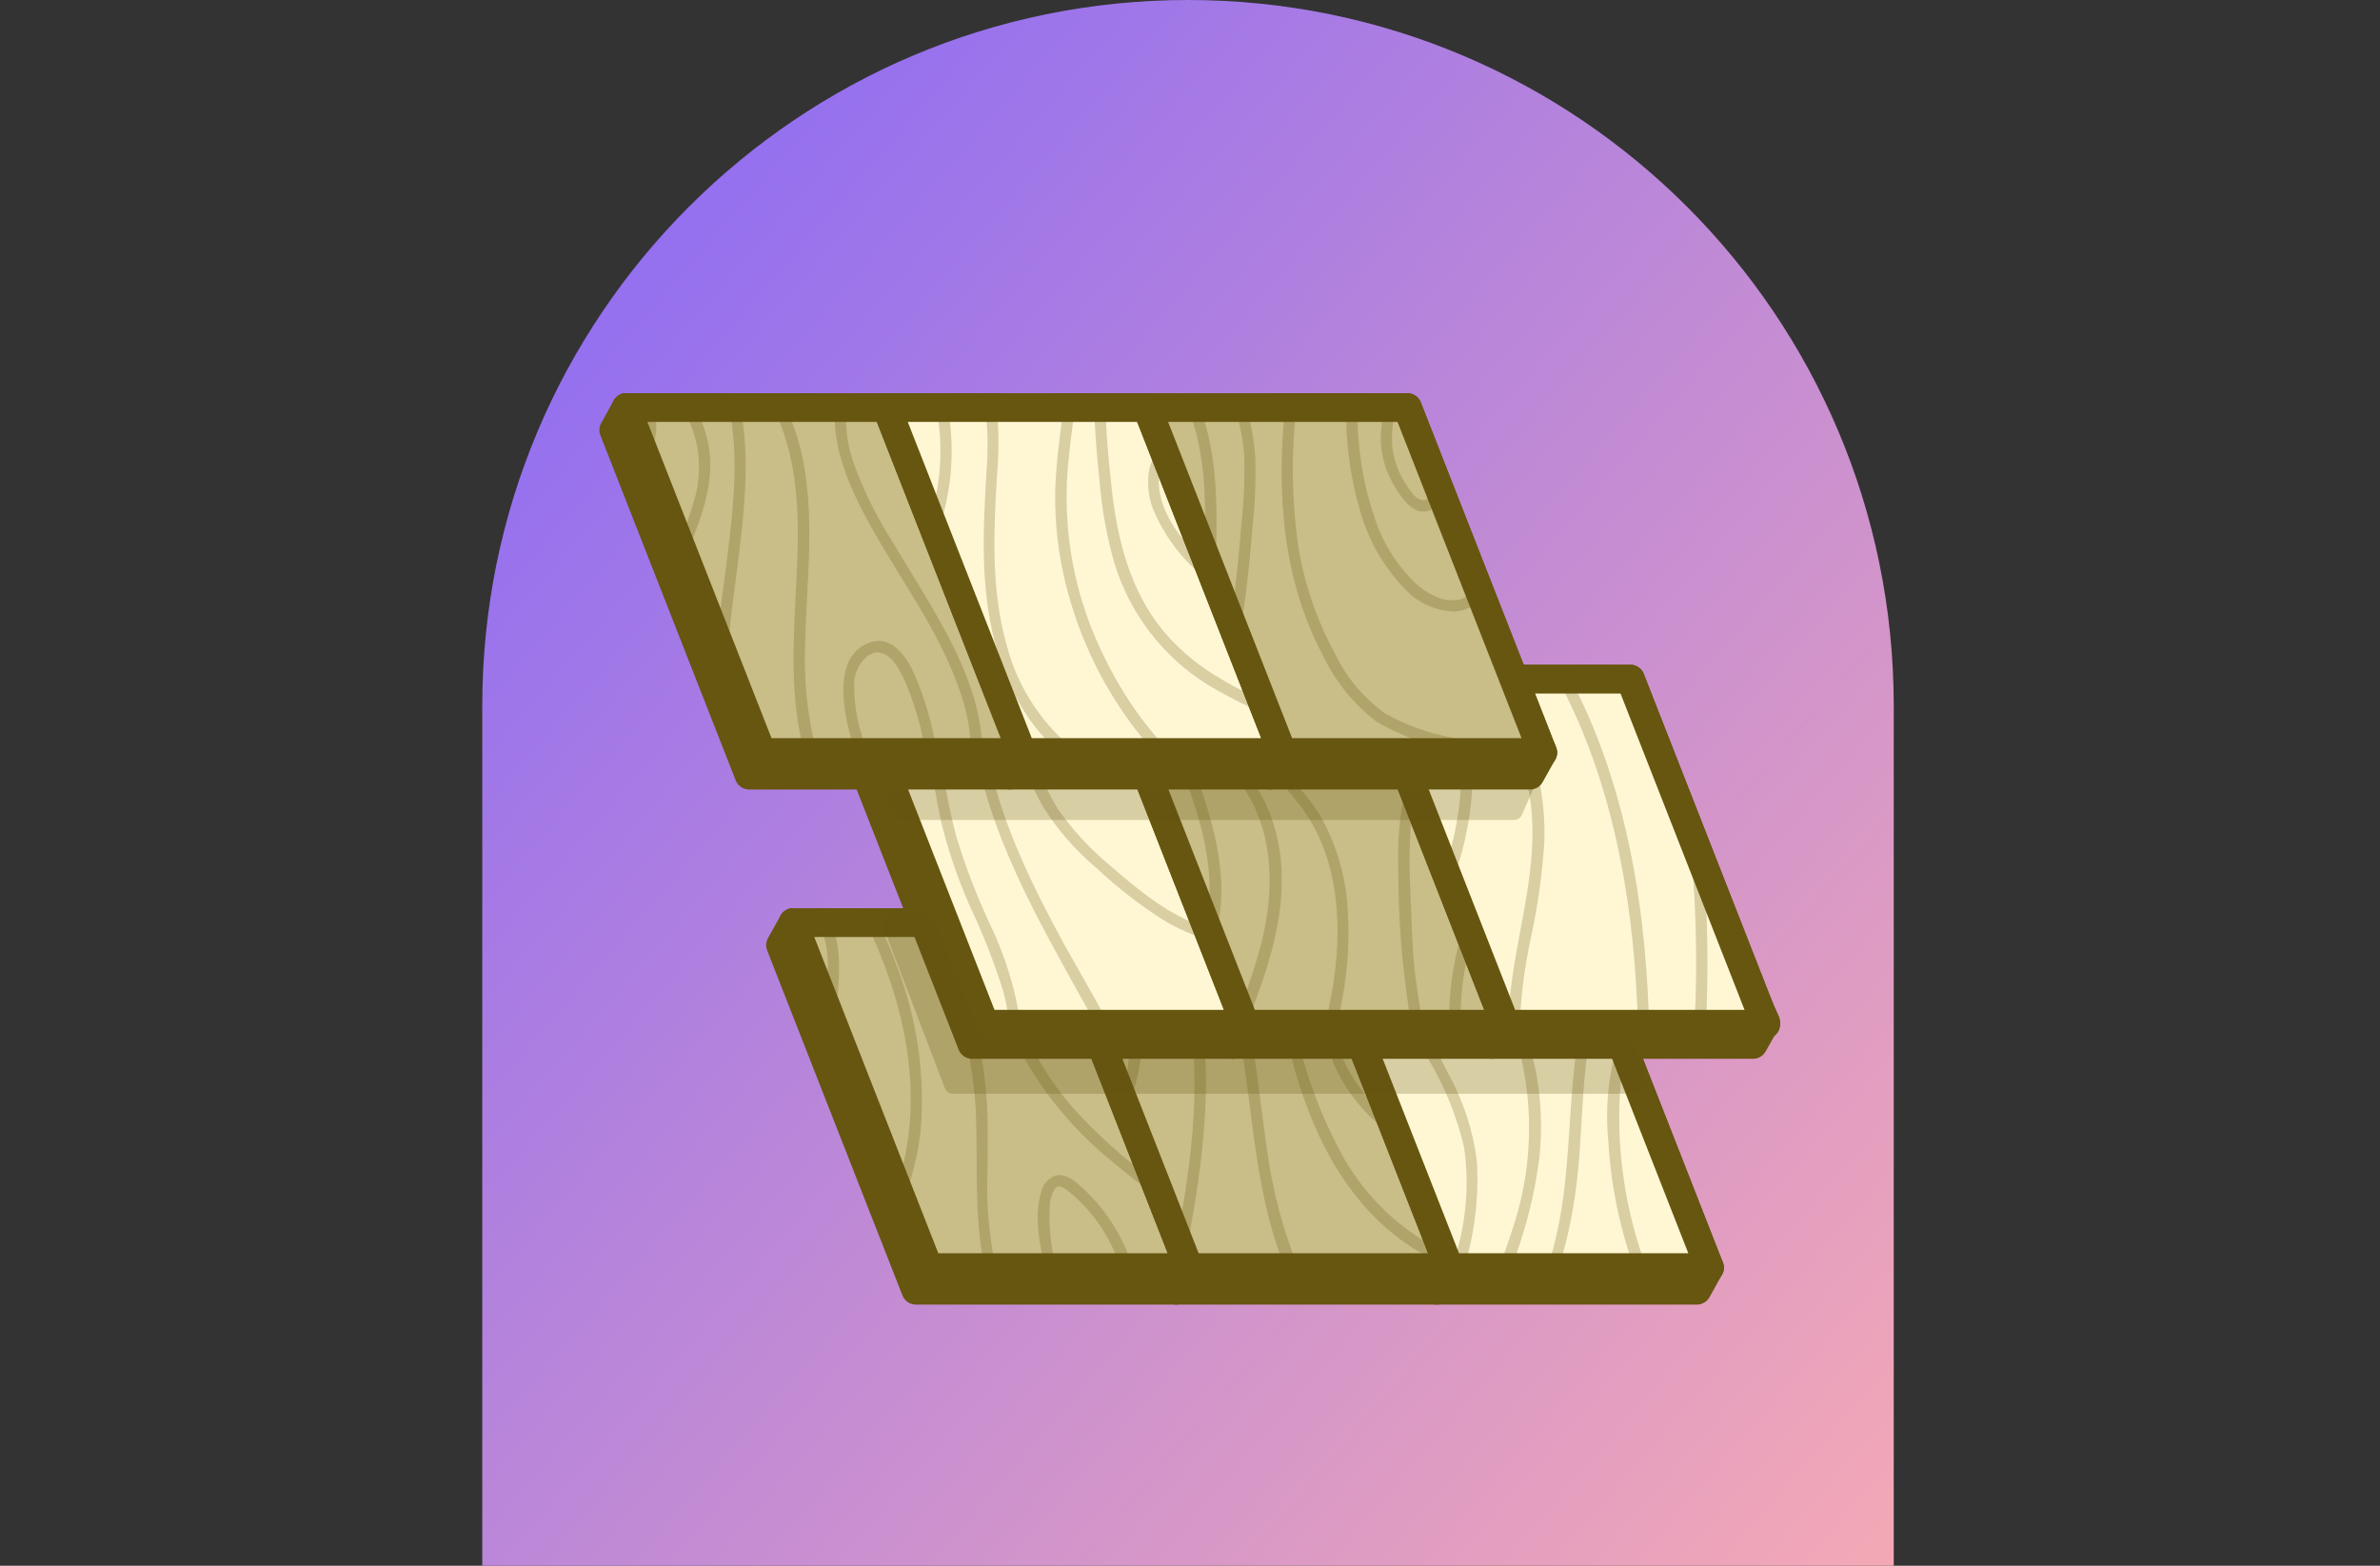 <?xml version="1.0" encoding="UTF-8"?><svg width="380" height="250" viewBox="0 0 380 250" fill="none" xmlns="http://www.w3.org/2000/svg">
<rect x="0" y="0" width="380" height="250" fill="#333333" stroke="none"/>
<path d="M77 112.681C77 50.449 127.449 0 189.681 0C251.913 0 302.362 50.449 302.362 112.681V250H77V112.681Z" fill="url(#paint0_linear_1_2443)"/>
<path d="M189.812 202.403H148.241L126.639 147.312H168.21L189.812 202.403Z" fill="#C9BD88" stroke="#665610" stroke-width="4.598" stroke-linecap="round" stroke-linejoin="round"/>
<path d="M231.382 202.403H189.811L168.21 147.312H209.762L231.382 202.403Z" fill="#FFF7D4" stroke="#665610" stroke-width="4.598" stroke-linecap="round" stroke-linejoin="round"/>
<path d="M272.935 202.403H231.382L209.763 147.312H251.333L272.935 202.403Z" fill="#C9BD88" stroke="#665610" stroke-width="4.598" stroke-linecap="round" stroke-linejoin="round"/>
<path d="M270.94 206H229.369L207.767 150.908H249.32L272.935 202.403L270.94 206Z" fill="#665610" stroke="#665610" stroke-width="4.598" stroke-linecap="round" stroke-linejoin="round"/>
<path d="M229.369 206H187.798L166.197 150.908H207.768L231.382 202.403L229.369 206Z" fill="#665610" stroke="#665610" stroke-width="4.598" stroke-linecap="round" stroke-linejoin="round"/>
<path d="M187.799 206H146.228L124.626 150.909L126.639 147.312L166.197 150.909L189.812 202.403L187.799 206Z" fill="#665610" stroke="#665610" stroke-width="4.598" stroke-linecap="round" stroke-linejoin="round"/>
<path d="M189.812 202.403H148.241L126.639 147.312H168.21L189.812 202.403Z" fill="#C9BD88" stroke="#665610" stroke-width="4.598" stroke-linecap="round" stroke-linejoin="round"/>
<path d="M231.382 202.403H189.811L168.21 147.312H209.762L231.382 202.403Z" fill="#C9BD88" stroke="#665610" stroke-width="4.598" stroke-linecap="round" stroke-linejoin="round"/>
<path d="M272.935 202.403H231.382L209.763 147.312H251.333L272.935 202.403Z" fill="#FFF7D4" stroke="#665610" stroke-width="4.598" stroke-linecap="round" stroke-linejoin="round"/>
<g opacity="0.5">
<path opacity="0.5" d="M143.343 154.65C142.454 152.156 141.421 149.716 140.296 147.312H138.301C144.613 160.362 147.896 175.526 143.18 189.48L144.141 191.938C145.63 188.196 146.594 184.267 147.007 180.262C147.685 171.56 146.434 162.817 143.343 154.65ZM157.635 177.677C157.464 172.995 156.808 168.344 155.677 163.796C154.168 158.083 152.027 152.554 149.292 147.312H147.243C152.207 156.5 155.121 166.649 155.785 177.063C156.184 185.468 155.441 193.854 157.164 202.168V202.403H158.978C158.117 198.325 157.661 194.172 157.617 190.004C157.654 185.901 157.799 181.78 157.635 177.677ZM176.879 184.871C179.69 187.293 182.629 189.552 185.621 191.739L184.388 188.594C179.515 185.074 175.034 181.045 171.021 176.575C166.388 171.074 162.953 164.672 160.936 157.777C159.906 154.337 159.065 150.843 158.415 147.312H156.602C157.711 154.418 159.843 161.327 162.932 167.827C166.438 174.349 171.173 180.136 176.879 184.871ZM172.671 189.516C171.565 188.54 170.096 187.293 168.482 187.709C167.923 187.925 167.427 188.276 167.037 188.73C166.648 189.185 166.378 189.728 166.251 190.312C165.072 194.071 165.96 198.662 166.849 202.403H168.663C167.794 199.3 167.433 196.078 167.593 192.86C167.581 191.762 167.883 190.684 168.463 189.751C168.533 189.64 168.633 189.552 168.753 189.497C168.872 189.443 169.005 189.424 169.135 189.444C169.581 189.525 169.998 189.719 170.35 190.004C174.336 193.141 177.286 197.397 178.82 202.223V202.403H180.888C179.337 197.461 176.503 193.014 172.671 189.516ZM177.351 170.682L175.99 167.23C174.327 165.641 172.827 163.891 171.511 162.007C168.554 157.759 166.595 152.427 168.246 147.457V147.348H166.378C163.73 156.078 170.586 165.26 177.351 170.682ZM132.787 147.312H130.828C131.878 149.864 132.331 152.621 132.152 155.373C132.108 156.974 131.944 158.569 131.663 160.145L132.878 163.218C133.633 160.265 133.999 157.227 133.966 154.18C133.966 151.842 133.567 149.517 132.787 147.312ZM198.281 167.519C199.968 178.021 200.512 188.793 203.904 198.951C204.303 200.126 204.774 201.265 205.246 202.403H207.277C204.826 196.347 203.15 190.007 202.29 183.534C200.73 173.068 200.095 162.296 196.395 152.264C195.763 150.574 195.036 148.921 194.219 147.312H192.205C193.038 148.876 193.777 150.487 194.418 152.138C196.229 157.12 197.524 162.274 198.281 167.519ZM221.352 196.095C224.299 198.671 227.659 200.736 231.291 202.205L230.348 199.783C223.695 196.482 218.181 191.277 214.514 184.835C209.653 176.019 206.618 166.32 205.591 156.313C205.192 153.313 204.938 150.312 204.774 147.276H202.961C203.313 155.067 204.53 162.796 206.588 170.321C209.254 179.919 213.752 189.444 221.352 196.095ZM187.961 197.794L189.194 200.921C190.228 195.499 191.19 190.077 191.806 184.654C192.985 174.225 193.13 163.182 189.358 153.222C188.584 151.182 187.638 149.21 186.528 147.33H184.297C187.905 153.327 190.031 160.092 190.5 167.068C191.317 177.388 189.829 187.655 187.961 197.794ZM180.053 170.538C179.82 171.927 179.43 173.285 178.892 174.587L179.781 176.846C181.691 173.116 182.509 168.925 182.139 164.754C181.919 159.281 180.689 153.895 178.512 148.866C178.275 148.343 178.027 147.825 177.768 147.312H175.773C177.16 149.975 178.231 152.789 178.965 155.699C180.356 160.516 180.727 165.57 180.053 170.538Z" fill="#665610"/>
<path opacity="0.5" d="M220.789 177.786C218.921 176.082 217.298 174.129 215.965 171.984C214.513 169.764 213.595 167.24 213.28 164.609C213.109 162.679 213.459 160.738 214.296 158.988L213.534 156.801C208.619 164.627 213.915 174.153 220.227 179.647C221.167 180.516 222.208 181.268 223.328 181.889L222.186 178.979C221.714 178.581 221.261 178.183 220.789 177.786ZM228.189 169.327C230.735 173.642 232.612 178.316 233.757 183.19C234.494 188.24 234.235 193.385 232.996 198.337C232.681 199.7 232.336 201.056 231.962 202.403H233.776C235.454 196.91 236.142 191.164 235.807 185.431C235.2 180.513 233.649 175.757 231.236 171.424C228.86 166.76 226.466 162.097 224.199 157.38C222.981 154.71 221.736 152.053 220.463 149.409C220.136 148.704 219.828 148.017 219.538 147.312H217.579C218.667 150.041 220.064 152.734 221.206 155.301C223.492 160.024 225.819 164.7 228.189 169.327ZM242.554 167.519C244.997 177.064 244.607 187.111 241.43 196.439C240.795 198.445 240.087 200.433 239.344 202.403H241.284C243.505 196.761 245.016 190.866 245.782 184.853C246.279 180.199 246.084 175.497 245.202 170.899C244.119 166.345 242.688 161.879 240.922 157.542C239.622 154.297 239.094 150.795 239.38 147.312H237.566C236.732 154.072 240.74 161.121 242.554 167.519ZM248.703 196.348C248.267 198.392 247.728 200.413 247.088 202.403H248.902C250.435 197.367 251.455 192.19 251.949 186.95C252.838 178.183 252.457 169.182 255.051 160.687C255.268 159.982 255.504 159.277 255.758 158.591L254.815 156.223C253.062 160.468 251.932 164.942 251.459 169.508C250.408 178.455 250.589 187.492 248.703 196.348ZM256.792 182.214C257.169 188.998 258.519 195.693 260.8 202.096L260.909 202.403H262.868C261.153 197.804 259.937 193.036 259.24 188.179C258.642 184.074 258.424 179.924 258.587 175.78C258.658 173.273 259.005 170.782 259.621 168.351L258.587 165.73C256.85 171.042 256.239 176.655 256.792 182.214Z" fill="#665610"/>
</g>
<path d="M198.789 163.544H157.218L135.616 108.434H177.169L198.789 163.544Z" fill="#C9BD88" stroke="#665610" stroke-width="4.598" stroke-linecap="round" stroke-linejoin="round"/>
<path d="M240.343 163.544H198.79L177.17 108.434H218.741L240.343 163.544Z" fill="#FFF7D4" stroke="#665610" stroke-width="4.598" stroke-linecap="round" stroke-linejoin="round"/>
<path d="M281.912 163.544H240.341L218.739 108.434H260.31L281.912 163.544Z" fill="#C9BD88" stroke="#665610" stroke-width="4.598" stroke-linecap="round" stroke-linejoin="round"/>
<path d="M279.9 166.76H238.347L216.746 111.668H258.298L281.913 163.181L279.9 166.76Z" fill="#665610" stroke="#665610" stroke-width="4.598" stroke-linecap="round" stroke-linejoin="round"/>
<path d="M238.346 166.76H196.775L175.174 111.668H216.745L240.341 163.181L238.346 166.76Z" fill="#665610" stroke="#665610" stroke-width="4.598" stroke-linecap="round" stroke-linejoin="round"/>
<path d="M196.776 166.76H155.205L133.603 111.669L135.616 108.072L175.174 111.669L198.789 163.181L196.776 166.76Z" fill="#665610" stroke="#665610" stroke-width="4.598" stroke-linecap="round" stroke-linejoin="round"/>
<path d="M198.789 163.544H157.218L135.616 108.434H177.169L198.789 163.544Z" fill="#FFF7D4" stroke="#665610" stroke-width="4.598" stroke-linecap="round" stroke-linejoin="round"/>
<path d="M240.343 163.544H198.79L177.17 108.434H218.741L240.343 163.544Z" fill="#C9BD88" stroke="#665610" stroke-width="4.598" stroke-linecap="round" stroke-linejoin="round"/>
<path d="M281.912 163.544H240.341L218.739 108.434H260.31L281.912 163.544Z" fill="#FFF7D4" stroke="#665610" stroke-width="4.598" stroke-linecap="round" stroke-linejoin="round"/>
<g opacity="0.5">
<path opacity="0.5" d="M152.702 133.611C151.43 128.797 150.545 123.889 150.054 118.934C149.673 115.446 149.437 111.94 149.256 108.433H147.442C147.726 116.048 148.66 123.624 150.235 131.081C151.36 135.734 152.902 140.276 154.842 144.655C156.936 149.056 158.717 153.598 160.174 158.247C160.637 159.984 160.963 161.753 161.154 163.543H162.967C162.147 157.994 160.49 152.601 158.052 147.547C155.935 143.035 154.147 138.378 152.702 133.611ZM142.454 108.433H140.64C140.278 111.705 139.897 114.976 139.443 118.23L140.785 121.628C140.785 121.23 140.912 120.814 140.967 120.399C141.547 116.458 142.019 112.428 142.454 108.433ZM170.005 150.945C164.926 141.636 160.174 132.021 157.907 121.61C156.95 117.285 156.524 112.86 156.637 108.433H154.824C154.352 127.502 164.564 144.799 173.632 161.103L174.992 163.543H177.006C176.044 161.572 174.92 159.675 173.868 157.777C172.58 155.518 171.311 153.24 170.005 150.945ZM174.974 138.509C178.165 141.523 181.626 144.239 185.313 146.625C187.854 148.234 190.623 149.453 193.529 150.24L192.713 148.143C186.836 146.336 181.83 142.197 177.169 138.13C173.997 135.511 171.202 132.47 168.862 129.092C166.865 125.836 165.413 122.277 164.564 118.555C163.768 115.223 163.198 111.841 162.859 108.433H160.936C161.698 115.573 162.986 122.784 166.667 129.02C168.935 132.587 171.736 135.787 174.974 138.509ZM174.485 120.272C176.131 122.408 178.199 124.186 180.561 125.496C181.666 126.103 182.935 126.349 184.188 126.2L183.553 124.574C181.558 124.7 178.656 121.971 177.677 120.959C175.634 118.978 174.006 116.613 172.889 114C172.056 112.211 171.547 110.29 171.383 108.325H169.569C169.682 109.922 170.011 111.497 170.549 113.006C171.424 115.639 172.756 118.098 174.485 120.272ZM185.204 113.313C186.365 116.747 187.707 120.109 188.976 123.489C191.352 129.888 193.438 136.557 193.075 143.371C192.993 144.728 192.799 146.077 192.495 147.402L192.713 147.962L193.583 150.149L193.692 150.42C197.555 139.142 192.06 126.689 188.124 115.988C187.109 113.542 186.302 111.015 185.712 108.433H183.898C184.206 110.091 184.642 111.723 185.204 113.313Z" fill="#665610"/>
<path opacity="0.5" d="M202.181 128.515C200.513 124.9 197.756 121.773 195.924 118.176C194.497 115.118 193.701 111.805 193.584 108.434H191.771C191.881 111.046 192.326 113.634 193.095 116.134C194.364 119.93 196.867 123.02 198.953 126.382C203.469 133.612 203.433 142.45 201.401 150.566C200.439 154.198 199.265 157.771 197.883 161.266L198.772 163.544H199.025C201.964 155.988 204.757 148.18 204.648 140.047C204.623 136.075 203.784 132.151 202.181 128.515Z" fill="#665610"/>
<path opacity="0.5" d="M215.058 143.571C214.577 139.02 213.196 134.61 210.996 130.594C208.601 126.382 204.774 123.364 202.235 119.207C200.322 115.962 199.267 112.286 199.17 108.524H197.356C197.465 111.439 198.079 114.313 199.17 117.02C200.984 121.556 204.611 124.701 207.531 128.533C213.535 136.341 214.351 146.825 212.991 156.35C212.646 158.772 212.138 161.158 211.594 163.58H213.408C215.108 157.054 215.666 150.286 215.058 143.571ZM217.162 120.363C218.164 120.447 219.173 120.33 220.129 120.02C221.086 119.709 221.97 119.212 222.73 118.556L222.005 116.748C221.549 117.272 220.994 117.702 220.372 118.012C219.749 118.322 219.072 118.507 218.377 118.556C216.998 118.628 215.624 118.349 214.383 117.745C213.142 117.141 212.076 116.232 211.286 115.104C209.798 113.155 208.837 110.859 208.493 108.434H206.679C206.973 110.893 207.836 113.25 209.2 115.321C210.045 116.718 211.204 117.901 212.585 118.776C213.967 119.651 215.534 120.194 217.162 120.363ZM225.125 140.986C224.961 137.424 225.052 133.854 225.397 130.304C225.542 129.148 225.741 128.027 225.977 126.888L224.871 124.051C223.626 128.698 223.082 133.504 223.256 138.311C223.225 146.234 223.831 154.146 225.07 161.971L225.342 163.544H227.156C226.576 159.929 225.959 156.476 225.669 152.88C225.433 148.993 225.27 144.945 225.125 140.986ZM235.028 149.97L233.994 147.331C232.142 152.55 231.263 158.063 231.4 163.598H233.214C233.092 158.988 233.704 154.388 235.028 149.97ZM261.49 163.544H263.304C262.814 146.951 260.456 130.395 253.909 115.013C252.965 112.772 251.895 110.585 250.771 108.434H248.721C257.3 124.412 260.656 142.776 261.417 160.85C261.436 161.646 261.472 162.622 261.49 163.544ZM270.559 163.544H272.372C272.797 155.11 272.675 146.657 272.01 138.239L269.616 132.148C270.783 142.57 271.098 153.07 270.559 163.544ZM240.831 163.544H242.645C242.84 158.997 243.416 154.475 244.368 150.024C245.536 144.729 246.282 139.35 246.599 133.937C246.704 128.808 245.88 123.702 244.169 118.863C242.901 115.273 241.354 111.786 239.544 108.434H237.422C241.575 116.224 244.858 124.52 244.677 133.504C244.55 143.571 240.977 153.404 240.831 163.544ZM230.656 138.799L231.328 140.607C231.52 140.615 231.711 140.559 231.868 140.448C232.026 140.337 232.142 140.176 232.198 139.992C235.717 129.871 236.551 118.303 231.944 108.524H229.858C234.683 117.779 233.957 128.913 230.656 138.799Z" fill="#665610"/>
</g>
<path opacity="0.25" d="M262.832 172.906L261.019 166.761C260.939 166.478 260.768 166.229 260.532 166.052C260.296 165.876 260.008 165.782 259.713 165.785H156.765L149.22 146.806C149.121 146.556 148.949 146.34 148.726 146.189C148.502 146.037 148.239 145.956 147.968 145.957H142.219C141.999 145.954 141.781 146.004 141.585 146.105C141.389 146.205 141.221 146.352 141.096 146.532C140.97 146.713 140.891 146.921 140.866 147.139C140.84 147.357 140.869 147.578 140.949 147.782L150.87 173.774C150.972 174.031 151.15 174.251 151.38 174.406C151.61 174.56 151.881 174.642 152.158 174.641H261.526C261.746 174.645 261.963 174.596 262.16 174.498C262.356 174.4 262.526 174.255 262.654 174.078C262.782 173.9 262.865 173.694 262.897 173.478C262.928 173.261 262.906 173.04 262.832 172.834V172.906ZM143.942 130.919H241.739C242.004 130.917 242.263 130.84 242.485 130.696C242.706 130.551 242.882 130.346 242.99 130.105L245.547 124.303C245.631 124.102 245.666 123.884 245.649 123.666C245.631 123.449 245.562 123.239 245.447 123.053C245.331 122.868 245.174 122.712 244.986 122.6C244.799 122.487 244.587 122.42 244.369 122.406L141.638 121.683C141.42 121.684 141.204 121.737 141.011 121.839C140.817 121.94 140.651 122.087 140.527 122.266C140.402 122.445 140.323 122.652 140.295 122.868C140.268 123.084 140.293 123.304 140.369 123.508L142.727 130.015C142.818 130.268 142.982 130.488 143.198 130.648C143.414 130.809 143.673 130.903 143.942 130.919Z" fill="#665610"/>
<path d="M163.168 120.163H121.615L99.995 65.072H141.566L163.168 120.163Z" fill="#C9BD88" stroke="#665610" stroke-width="4.598" stroke-linecap="round" stroke-linejoin="round"/>
<path d="M204.74 120.163H163.169L141.567 65.072H183.138L204.74 120.163Z" fill="#FFF7D4" stroke="#665610" stroke-width="4.598" stroke-linecap="round" stroke-linejoin="round"/>
<path d="M246.309 120.163H204.738L183.136 65.072H224.707L246.309 120.163Z" fill="#C9BD88" stroke="#665610" stroke-width="4.598" stroke-linecap="round" stroke-linejoin="round"/>
<path d="M244.296 123.761H202.743L181.123 68.67H222.694L246.309 120.164L244.296 123.761Z" fill="#665610" stroke="#665610" stroke-width="4.598" stroke-linecap="round" stroke-linejoin="round"/>
<path d="M202.743 123.761H161.172L139.571 68.67H181.123L204.738 120.164L202.743 123.761Z" fill="#665610" stroke="#665610" stroke-width="4.598" stroke-linecap="round" stroke-linejoin="round"/>
<path d="M161.173 123.76H119.602L98 68.669L99.995 65.072L139.571 68.669L163.168 120.163L161.173 123.76Z" fill="#665610" stroke="#665610" stroke-width="4.598" stroke-linecap="round" stroke-linejoin="round"/>
<path d="M163.168 120.163H121.615L99.995 65.072H141.566L163.168 120.163Z" fill="#C9BD88" stroke="#665610" stroke-width="4.598" stroke-linecap="round" stroke-linejoin="round"/>
<path d="M204.74 120.163H163.169L141.567 65.072H183.138L204.74 120.163Z" fill="#FFF7D4" stroke="#665610" stroke-width="4.598" stroke-linecap="round" stroke-linejoin="round"/>
<path d="M246.309 120.163H204.738L183.136 65.072H224.707L246.309 120.163Z" fill="#C9BD88" stroke="#665610" stroke-width="4.598" stroke-linecap="round" stroke-linejoin="round"/>
<g opacity="0.5">
<path opacity="0.5" d="M113.036 70.621C112.62 68.684 111.93 66.816 110.986 65.072H108.955C109.996 66.885 110.766 68.84 111.24 70.874C111.834 73.8 111.715 76.824 110.896 79.695C110.212 82.047 109.395 84.358 108.447 86.617L109.426 89.112C109.608 88.624 109.789 88.135 109.989 87.647C112.111 82.117 114.287 76.694 113.036 70.621ZM104.511 65.072H102.697C102.964 66.405 103.031 67.769 102.897 69.121C102.807 69.849 102.655 70.569 102.443 71.272L103.441 73.802C104.078 72.389 104.505 70.891 104.711 69.356C104.853 67.926 104.786 66.483 104.511 65.072ZM119.039 75.501C119.119 72.007 118.851 68.514 118.241 65.072H116.427C117.969 72.772 117.135 80.833 116.173 88.569C115.629 92.998 114.94 97.462 114.505 101.944L116.028 105.831C116.028 105.017 116.137 104.204 116.21 103.39C117.008 94.082 118.876 84.864 119.039 75.501ZM127.328 88.605C127.038 97.643 126.004 106.68 127.473 115.717C127.718 117.19 128.039 118.651 128.434 120.091H130.375C128.886 114.31 128.275 108.34 128.561 102.378C128.779 93.341 129.922 84.43 128.561 75.519C128.052 71.876 126.994 68.329 125.424 65H123.428C127.074 72.32 127.6 80.526 127.328 88.605ZM138.827 102.613C133.839 104.421 134.365 110.909 135.2 115.067C135.561 116.795 136.034 118.497 136.614 120.164H138.428C138.12 119.224 137.848 118.356 137.576 117.362C136.806 114.916 136.403 112.37 136.379 109.807C136.3 108.841 136.458 107.87 136.841 106.979C137.223 106.088 137.818 105.303 138.573 104.692C141.312 102.884 143.271 106.138 144.359 108.433C145.988 112.186 147.139 116.127 147.787 120.164H149.601C148.924 115.842 147.706 111.621 145.973 107.602C144.776 104.891 142.328 101.312 138.827 102.613ZM138.791 83.581C143.67 92.473 150.054 100.77 153.301 110.458C154.417 113.574 154.999 116.855 155.024 120.164H156.837C156.856 112.843 153.682 105.614 150.054 99.179C147.551 94.678 144.758 90.359 142.146 85.912C139.622 81.951 137.582 77.704 136.07 73.26C135.226 70.649 134.911 67.896 135.145 65.163H133.331C132.842 71.471 135.671 77.923 138.791 83.581ZM151.306 65.072H149.492C150.625 70.941 150.301 76.997 148.549 82.713L149.564 85.334C151.965 78.86 152.567 71.859 151.306 65.072ZM160.81 103.3C158.18 94.263 158.651 84.9 159.195 75.682C159.516 72.151 159.492 68.598 159.123 65.072H157.309C157.729 68.454 157.796 71.871 157.509 75.266C157.237 80.056 156.946 84.846 157.11 89.726C157.4 98.275 159.105 106.969 163.929 114.199C165.424 116.443 167.218 118.473 169.262 120.236H172.145C166.603 115.984 162.62 110.033 160.81 103.3ZM182.194 114.651C179.697 111.261 177.552 107.628 175.791 103.806C171.814 95.414 169.946 86.183 170.35 76.911C170.549 72.935 171.093 68.976 171.656 65.018H169.842C169.37 68.326 168.935 71.633 168.663 74.959C168.254 79.941 168.51 84.956 169.425 89.871C171.106 98.791 174.7 107.244 179.963 114.651C181.342 116.579 182.825 118.432 184.406 120.2H186.855L186.166 119.477C184.769 117.904 183.445 116.296 182.194 114.651Z" fill="#665610"/>
<path opacity="0.5" d="M175.574 76.947C175.928 81.359 176.724 85.725 177.95 89.979C180.414 98.032 185.724 104.922 192.895 109.373C195.111 110.694 197.393 111.901 199.733 112.988C200.64 113.44 201.547 113.892 202.49 114.326L201.51 111.849L201.002 111.614C199.189 110.675 197.23 109.807 195.398 108.668C191.762 106.651 188.518 104.001 185.821 100.842C180.38 94.299 178.349 85.985 177.46 77.688C177.025 73.495 176.571 69.229 176.553 65.036H174.74C174.776 69.031 175.175 73.079 175.574 76.947Z" fill="#665610"/>
<path opacity="0.5" d="M191.879 89.347C188.469 86.093 184.624 81.213 185.059 76.206C185.177 75.065 185.617 73.981 186.329 73.079L185.567 71.127C184.59 72.138 183.89 73.383 183.536 74.742C183.029 77.276 183.373 79.906 184.515 82.225C186.692 86.943 190.147 90.961 194.491 93.829L193.221 90.576C192.695 90.196 192.278 89.799 191.879 89.347Z" fill="#665610"/>
<path opacity="0.5" d="M192.369 88.099C192.369 88.339 192.465 88.569 192.635 88.738C192.805 88.908 193.036 89.003 193.276 89.003C193.517 89.003 193.747 88.908 193.917 88.738C194.087 88.569 194.183 88.339 194.183 88.099C194.328 80.363 194.364 72.338 191.553 65.072H189.612C192.623 72.284 192.514 80.309 192.369 88.099ZM198.173 84.069C197.865 88.009 197.484 91.931 196.958 95.853C196.813 96.902 196.631 97.95 196.45 98.998L197.72 102.252C198.119 99.794 198.572 97.335 198.899 94.877C199.37 91.136 199.733 87.376 200.023 83.635C200.406 80.033 200.533 76.409 200.404 72.79C200.215 70.153 199.729 67.546 198.953 65.018H197.139C197.932 67.47 198.438 70.005 198.645 72.573C198.772 76.411 198.614 80.254 198.173 84.069ZM217.163 81.556C218.444 86.14 220.821 90.345 224.091 93.811C225.119 94.987 226.383 95.936 227.801 96.596C229.22 97.256 230.761 97.612 232.326 97.643C233.146 97.582 233.946 97.361 234.681 96.992C235.415 96.623 236.07 96.113 236.606 95.492L235.863 93.558C235.708 93.803 235.538 94.038 235.355 94.263C234.688 95.075 233.746 95.615 232.707 95.781C231.626 95.927 230.526 95.79 229.515 95.383C228.167 94.828 226.936 94.025 225.887 93.016C222.85 90.029 220.601 86.341 219.339 82.279C217.505 76.731 216.634 70.912 216.764 65.072H214.95C214.839 70.647 215.585 76.207 217.163 81.556Z" fill="#665610"/>
<path opacity="0.5" d="M222.822 77.887C223.928 79.694 225.778 82.423 228.263 81.502C229.152 81.072 229.859 80.342 230.258 79.441L229.387 77.2C229.152 77.701 228.892 78.189 228.607 78.664C228.317 79.152 228.009 79.821 227.356 79.875C227.016 79.86 226.684 79.766 226.388 79.6C226.092 79.433 225.839 79.199 225.651 78.917C223.858 76.839 222.7 74.292 222.314 71.579C222.128 69.4 222.319 67.205 222.876 65.09H221.062C220.639 66.866 220.438 68.687 220.464 70.512C220.6 73.132 221.412 75.671 222.822 77.887ZM245.602 118.356L244.877 116.548C244.273 117.396 243.478 118.089 242.555 118.573C240.773 119.022 238.912 119.059 237.114 118.681C235.223 118.455 233.347 118.13 231.491 117.705C227.854 117.012 224.356 115.73 221.135 113.909C217.711 111.436 214.962 108.149 213.136 104.348C210.155 98.879 208.154 92.934 207.223 86.779C206.221 79.589 206.142 72.3 206.988 65.09H205.174C203.814 78.573 204.739 92.473 211.214 104.619C213.166 108.762 216.082 112.38 219.72 115.175C223.077 117.189 226.759 118.608 230.602 119.368C232.017 119.711 233.468 119.964 234.919 120.181H243.407C244.255 119.727 245.002 119.106 245.602 118.356Z" fill="#665610"/>
</g>
<defs>
<linearGradient id="paint0_linear_1_2443" x1="28.958" y1="10.453" x2="327.858" y2="269.112" gradientUnits="userSpaceOnUse">
<stop stop-color="#7B61FF"/>
<stop offset="1" stop-color="#FFAFAF"/>
</linearGradient>
</defs>
</svg>
